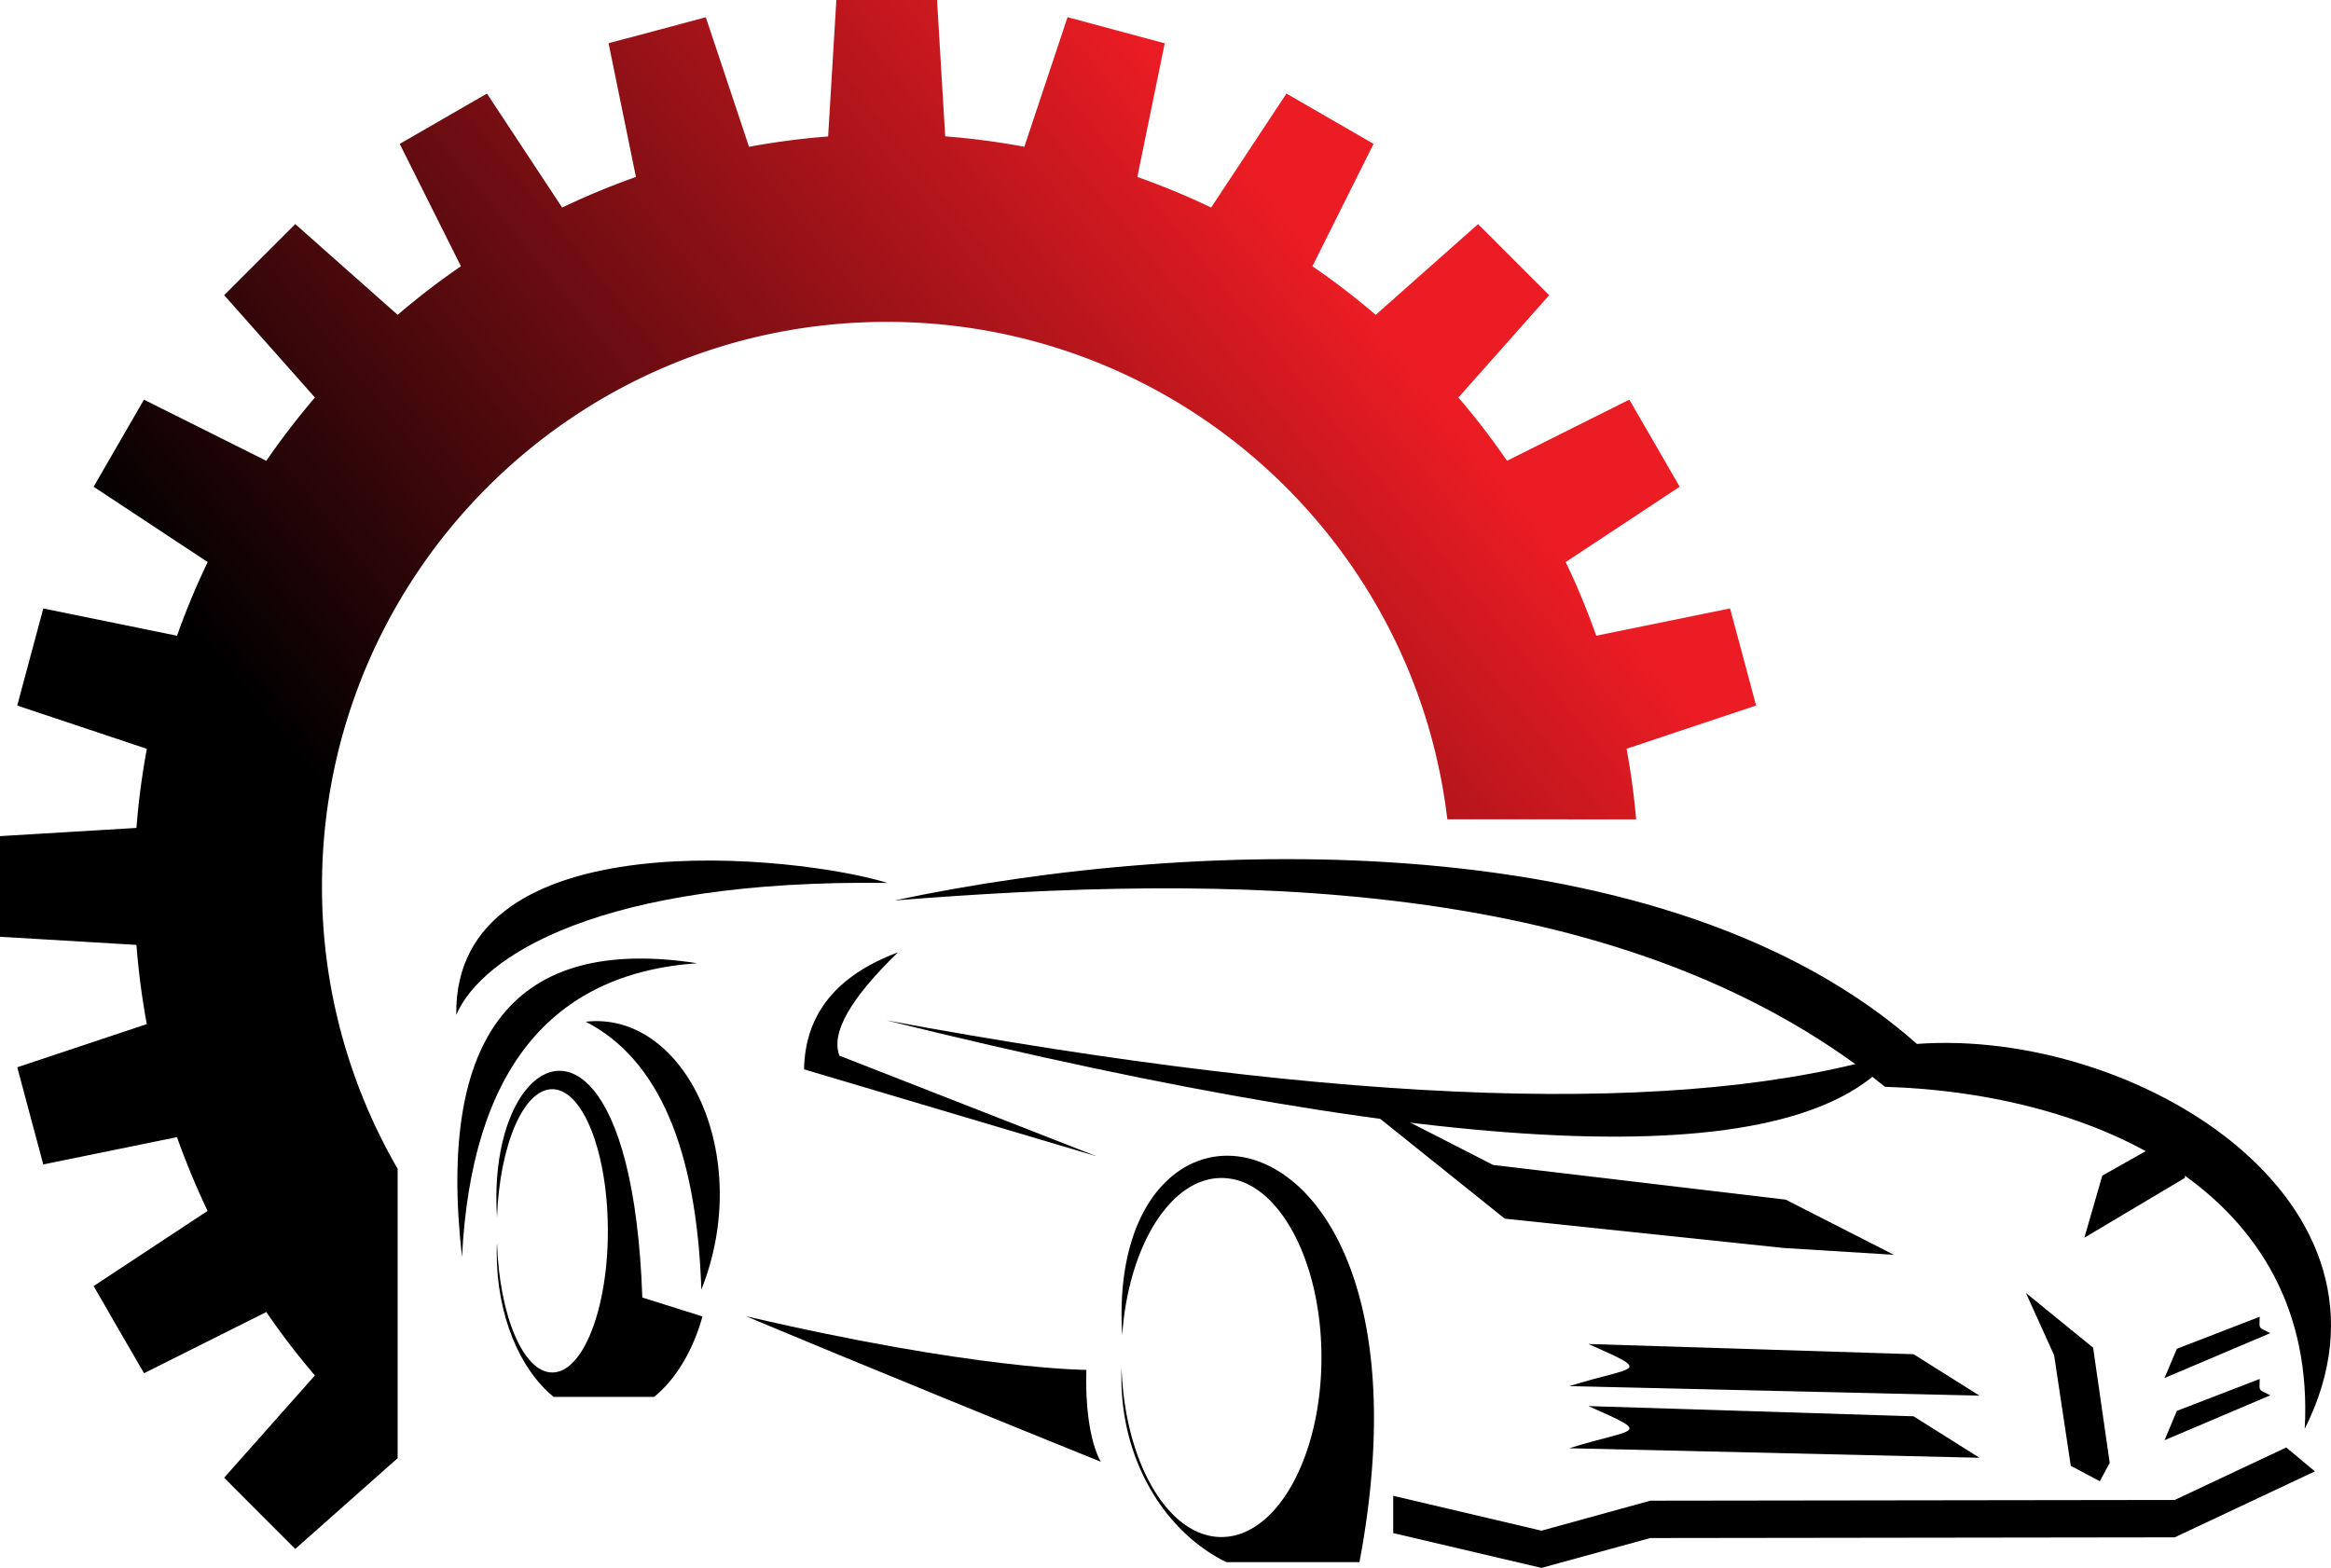 <svg xmlns="http://www.w3.org/2000/svg" xmlns:xlink="http://www.w3.org/1999/xlink" viewBox="0 0 1155.4 777.3"><defs><style>.cls-1,.cls-2{fill-rule:evenodd;}.cls-1{fill:url(#GradientFill_3);}.cls-2{fill:#000001;}</style><linearGradient id="GradientFill_3" x1="650.76" y1="118.26" x2="221.61" y2="468.31" gradientUnits="userSpaceOnUse"><stop offset="0" stop-color="#ec1c24"/><stop offset="1" stop-color="#000001"/></linearGradient></defs><g id="Слой_2" data-name="Слой 2"><g id="Layer_1" data-name="Layer 1"><path class="cls-1" d="M717.39,406.18C701,267.27,582.83,159.57,439.52,159.57c-154.61,0-279.92,125.3-279.92,279.88a278.59,278.59,0,0,0,37.5,140V722.91l-50.76,45-17.63-17.64-17.62-17.66,45-50.72A364.13,364.13,0,0,1,132,650.45l-60.6,30.34L58.88,659.2,46.41,637.58l56.48-37.26a391.72,391.72,0,0,1-15.16-36.57L21.45,577.28,15,553.21l-6.44-24.1L72.76,507.7a376.07,376.07,0,0,1-5.13-39.26L0,464.41V414.52l67.63-4.07a373.94,373.94,0,0,1,5.17-39.22L8.54,349.78,15,325.71l6.47-24.07,66.28,13.53a368.5,368.5,0,0,1,15.19-36.53L46.41,241.31l12.47-21.59,12.47-21.59L132,228.44a386.5,386.5,0,0,1,24.1-31.38l-45-50.72,17.62-17.63,17.63-17.62,50.76,45A362.79,362.79,0,0,1,228.47,132L198.13,71.34l21.63-12.49,21.62-12.47,37.26,56.51a373.64,373.64,0,0,1,36.57-15.16L301.64,21.42,325.74,15l24.11-6.44,21.42,64.22a374.78,374.78,0,0,1,39.21-5.14L414.55,0h49.9l4.06,67.59a373.94,373.94,0,0,1,39.22,5.17L529.15,8.51,553.25,15l24.07,6.47L563.75,87.73a363.69,363.69,0,0,1,36.57,15.16l37.33-56.51,21.58,12.47,21.6,12.46L650.52,132a364.48,364.48,0,0,1,31.37,24.1l50.73-45,17.62,17.62,17.64,17.63-45,50.72A371.26,371.26,0,0,1,747,228.44l60.6-30.31,12.5,21.59,12.47,21.59-56.51,37.33a365.86,365.86,0,0,1,15.15,36.53l66.32-13.53L864,325.71l6.43,24.07L806.23,371.2q3.21,17.25,4.75,35Z"/><path class="cls-2" d="M981.16,722.7q-101.65-2.38-203.3-4.72c32.92-10.36,42.15-6.44,9.44-20.9l161.18,5.06Z"/><path class="cls-2" d="M1072.89,714l52.41-22.25c-5.92-3.16-5.44-1.54-5.24-8.12L1079,699.45Z"/><path class="cls-2" d="M981.16,691.91q-101.65-2.37-203.3-4.71c32.92-10.37,42.15-6.44,9.44-20.9l161.18,5.06Z"/><path class="cls-2" d="M1072.89,683.16l52.41-22.24c-5.92-3.16-5.44-1.54-5.24-8.12L1079,668.67Z"/><polygon class="cls-2" points="1045.72 725.24 1037.49 668.12 1004.2 641.02 1018.17 671.91 1026.41 726.69 1040.8 734.34 1045.72 725.24"/><polygon class="cls-2" points="818.01 743.98 1077.91 743.63 1133.22 717.6 1147.41 729.45 1077.91 762.16 818.01 762.5 764.05 777.3 690.57 760.05 690.57 741.56 764.05 758.85 818.01 743.98"/><path class="cls-2" d="M618.91,587.3a29.58,29.58,0,0,0-13.5-3.3c-25.27,0-46.14,34-49.17,77.92-4.78-78.4,44.39-106.78,82.4-77.92,31.2,23.69,54.89,85.8,35.2,190.45h-66c-30.51-15-52-50.27-52-91.36,0-1.57,0-3.09.1-4.64C557.55,725,579.07,762,605.41,762c27.42,0,49.59-39.83,49.59-89C655,632.2,639.71,597.84,618.91,587.3Z"/><path class="cls-2" d="M324.23,692.53H274.44C257.63,678.9,246.2,652,246.2,621c0-1.65.07-3.27.14-4.89,1.17,36,13,64.32,27.41,64.32,15.22,0,27.55-31.43,27.55-70.21,0-30.61-7.68-56.65-18.39-66.25-2.86-2.54-5.93-4-9.16-4-14.33,0-26.1,27.89-27.41,63.56-3.65-56.78,25.45-90.14,47.83-63.14,12.15,14.59,22.28,47,24.21,102.88l29.82,9.37C343.45,669.73,334.91,683.85,324.23,692.53Z"/><path class="cls-2" d="M1142.38,708.38c56.78-113.09-84.09-198.76-192.22-190.84C826.62,408.18,594.74,414.2,443.44,446.4c160.39-12.67,358.45-14.74,490.89,92.39C1038.14,542,1148.85,590.47,1142.38,708.38Z"/><polygon class="cls-2" points="1083.08 559.69 1042.04 582.83 1033.15 613.61 1083.01 583.93 1083.08 559.69"/><path class="cls-2" d="M884.12,618.7c36.43,2.21,54.61,3.38,54.61,3.38q-53.61-27.37-53.61-27.34-145-17.16-145-17.19-75.88-38.77-75.86-38.8,81.6,65.44,81.61,65.42Z"/><path class="cls-2" d="M939.66,522.05q-68.94,90.33-500.32-16.18Q784.22,569.55,939.66,522.05Z"/><path class="cls-2" d="M345.61,477.53Q236,485.17,229,623.18,210.19,456.71,345.61,477.53Z"/><path class="cls-2" d="M538.48,679.14c-.56,15.59,1.17,34.47,7.09,45.52-112.39-45.42-175.82-72.14-175.82-72.14C483,679,538.48,679.14,538.48,679.14Z"/><path class="cls-2" d="M398.54,530.14q.72-40.89,46.55-58-35.54,34.44-29,51.23,127.42,49.9,127.44,49.86Q398.55,530.18,398.54,530.14Z"/><path class="cls-2" d="M290.34,506.52c49.14-5.51,83.75,66.39,57.3,132.85Q344.13,534.2,290.34,506.52Z"/><path class="cls-2" d="M226.16,503.15c12.46-29.27,71.56-67.29,213.7-65.43C396.81,424.26,224.68,405,226.16,503.15Z"/></g></g></svg>